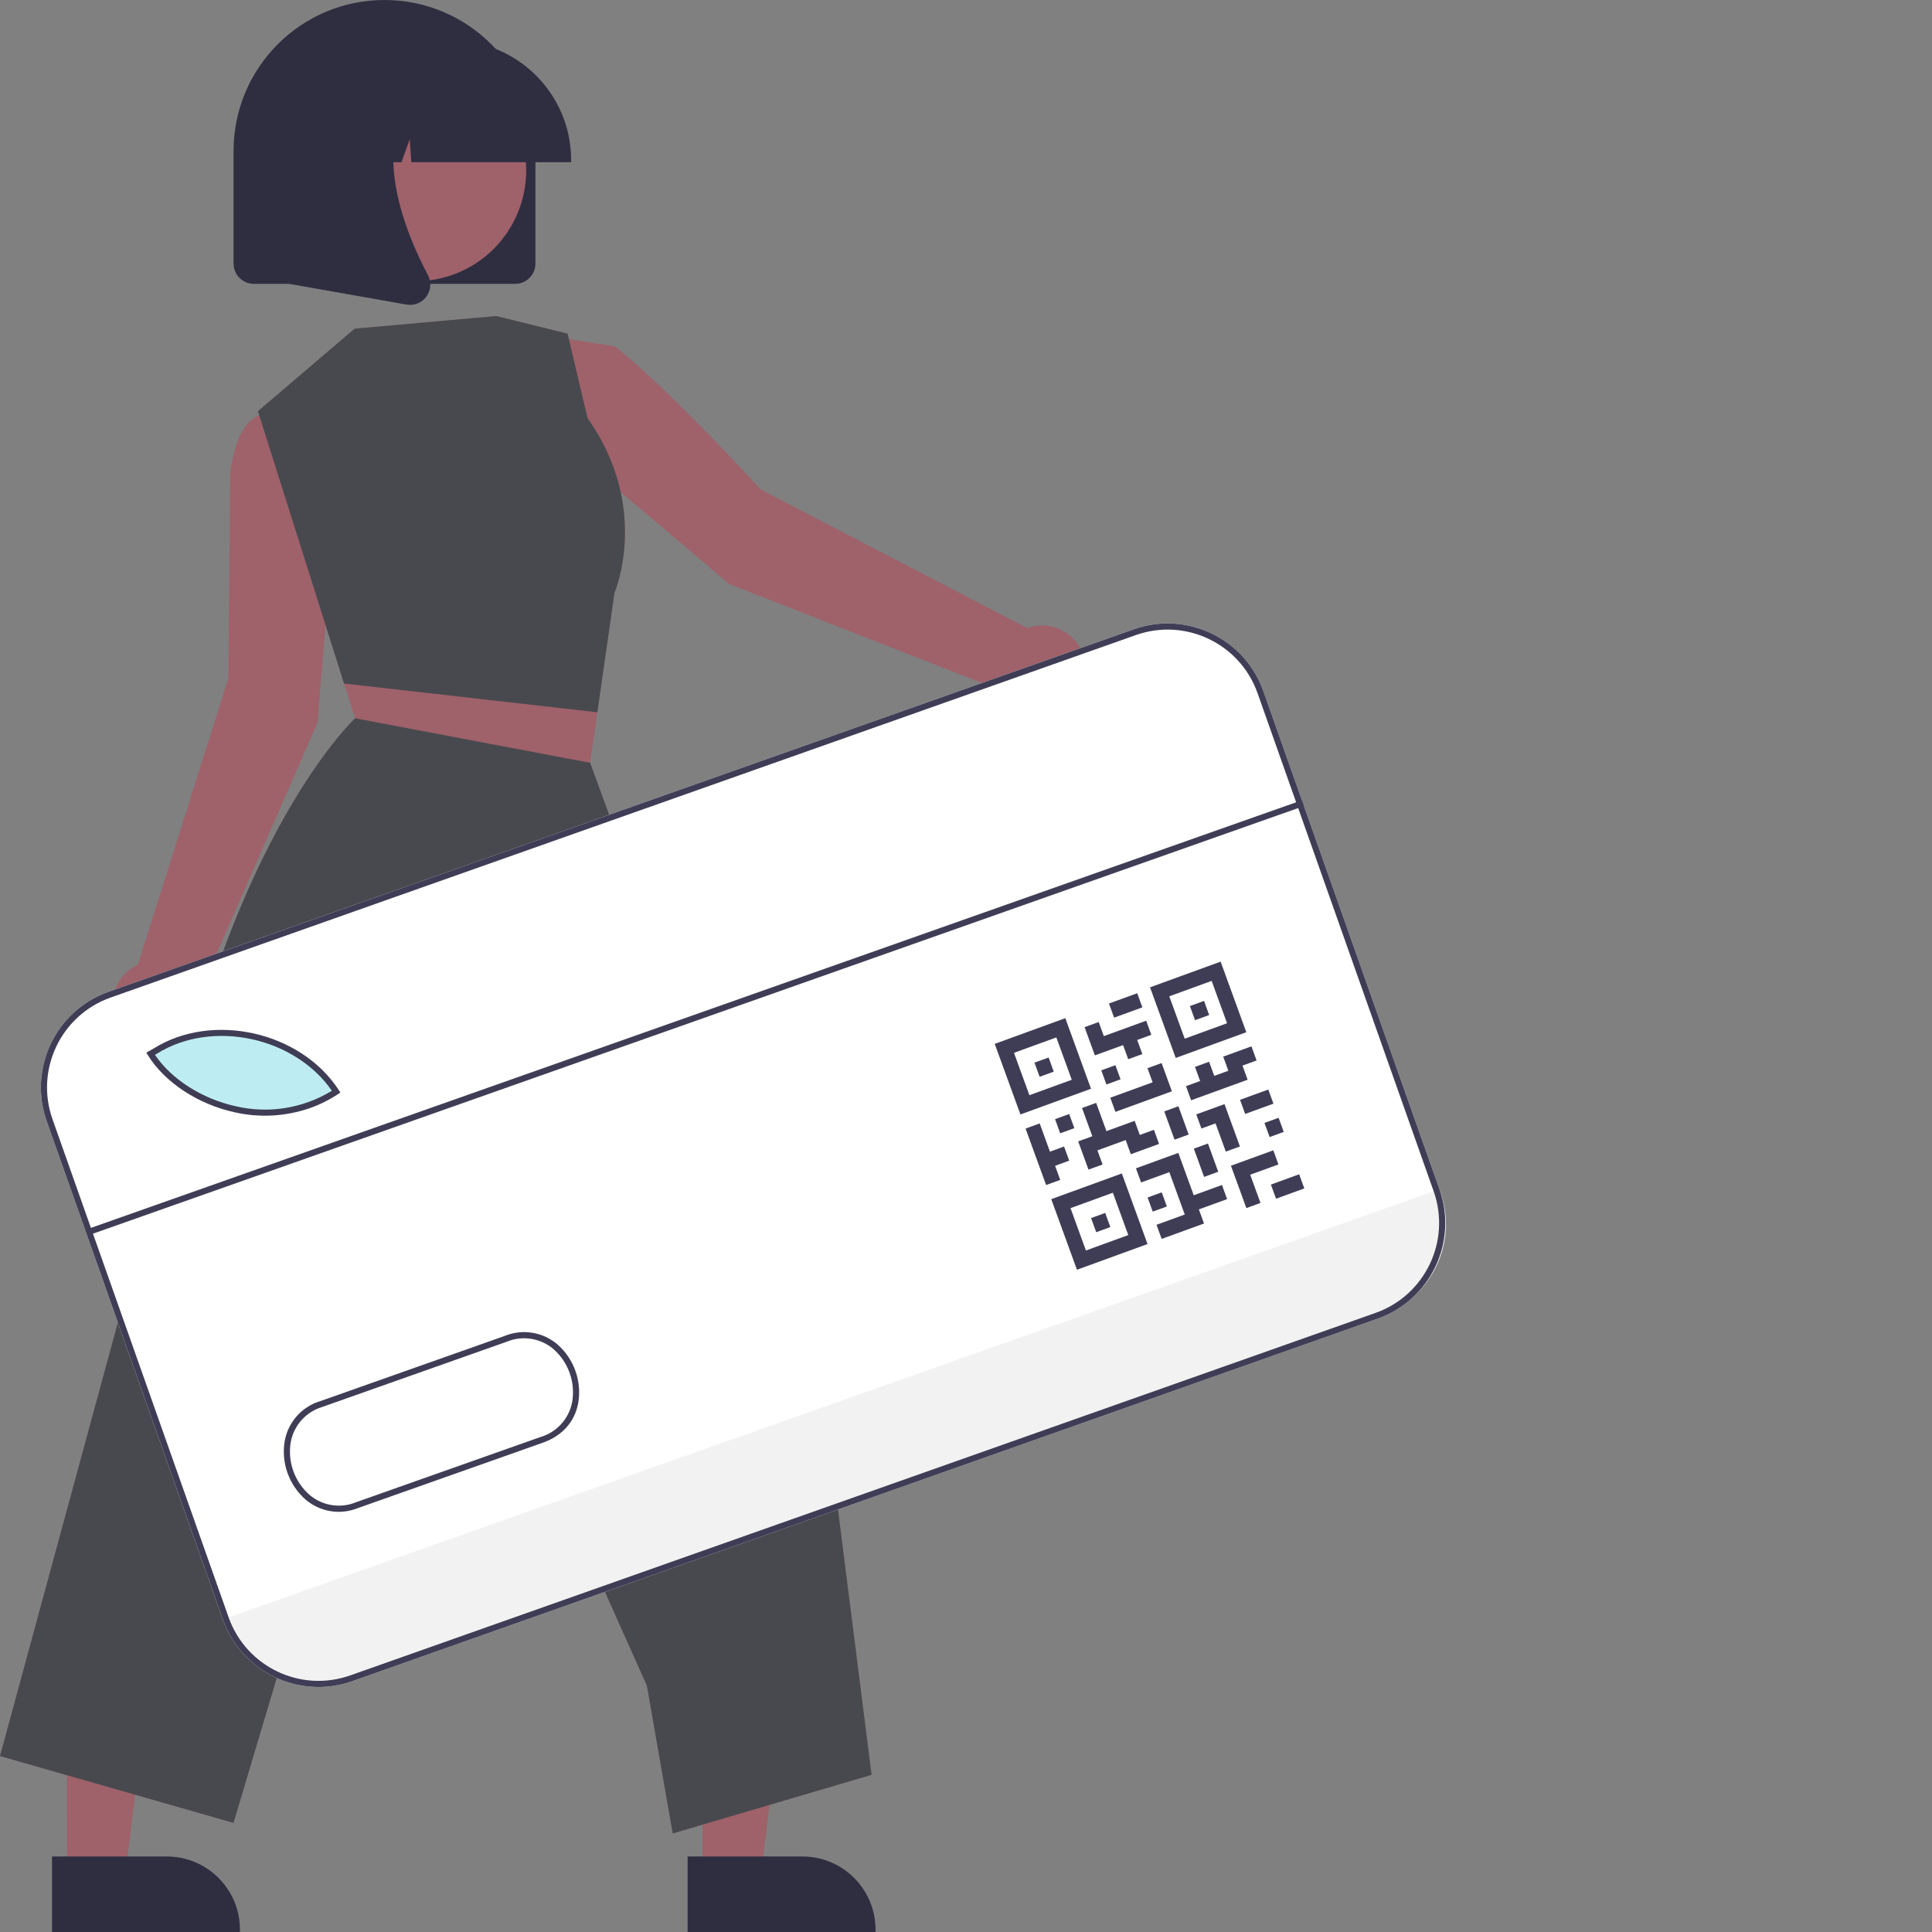 <?xml version="1.0" encoding="UTF-8" standalone="no"?><!-- Generator: Gravit.io --><svg xmlns="http://www.w3.org/2000/svg" xmlns:xlink="http://www.w3.org/1999/xlink" style="isolation:isolate" viewBox="0 0 500 500" width="500pt" height="500pt"><rect x="0" y="0" width="500" height="500" fill="#808080" stroke="none"/><defs><clipPath id="_clipPath_IoksiuPWwMpmWC4XMdHbwPwgku0Rsqem"><rect width="500" height="500"/></clipPath></defs><g clip-path="url(#_clipPath_IoksiuPWwMpmWC4XMdHbwPwgku0Rsqem)"><g><path d=" M 265.802 162.533 L 196.86 126.683 C 196.86 126.683 173.708 101.187 159.169 89.671 C 159.169 89.671 140.153 86.615 140.153 86.615 L 134.041 96.802 L 148.812 117.345 L 188.711 151.132 L 260.002 179.055 C 263.103 184.133 269.609 185.938 274.883 183.184 C 280.157 180.429 282.393 174.059 279.998 168.612 C 277.603 163.166 271.397 160.508 265.802 162.533 L 265.802 162.533 L 265.802 162.533 L 265.802 162.533 L 265.802 162.533 Z " fill="rgb(159,97,106)"/><path d=" M 86.477 134.95 L 82.396 109.979 L 70.871 107.098 C 70.871 107.098 61.724 104.281 59.586 122.705 C 59.586 122.705 59.105 175.528 59.105 175.528 L 35.706 249.627 C 30.292 252.146 27.761 258.433 29.921 264 C 32.082 269.567 38.191 272.501 43.887 270.708 C 49.582 268.915 52.909 263.009 51.49 257.209 L 82.156 187.053 L 86.477 134.95 L 86.477 134.95 L 86.477 134.95 L 86.477 134.95 Z " fill="rgb(159,97,106)"/><path d=" M 181.805 485.381 L 196.886 485.38 L 204.061 427.21 L 181.802 427.211 L 181.805 485.381 L 181.805 485.381 L 181.805 485.381 L 181.805 485.381 L 181.805 485.381 Z " fill="rgb(159,97,106)"/><path d=" M 177.958 480.457 L 207.659 480.456 L 207.66 480.456 C 218.113 480.457 226.587 488.93 226.587 499.383 L 226.587 499.998 L 177.959 500 L 177.958 480.457 L 177.958 480.457 L 177.958 480.457 L 177.958 480.457 Z " fill="rgb(47,46,65)"/><path d=" M 17.313 485.381 L 32.394 485.38 L 39.568 427.21 L 17.31 427.211 L 17.313 485.381 L 17.313 485.381 L 17.313 485.381 L 17.313 485.381 L 17.313 485.381 Z " fill="rgb(159,97,106)"/><path d=" M 13.466 480.457 L 43.166 480.456 L 43.168 480.456 C 53.621 480.457 62.094 488.93 62.095 499.383 L 62.095 499.998 L 13.467 500 L 13.466 480.457 L 13.466 480.457 L 13.466 480.457 L 13.466 480.457 Z " fill="rgb(47,46,65)"/><path d=" M 91.766 85.069 L 66.752 106.422 L 87.281 171.386 L 91.913 185.893 C 91.913 185.893 63.629 211.971 46.129 284.818 C 46.129 284.818 0 454.462 0 454.462 L 60.43 471.761 L 109.593 306.972 L 167.421 436.254 L 174.098 474.492 L 225.559 459.318 L 213.42 363.419 L 152.724 197.416 L 159.029 153.412 C 159.029 153.412 168.497 131.448 152.049 108.194 L 146.89 86.343 L 128.409 81.791 L 91.766 85.069 L 91.766 85.069 L 91.766 85.069 L 91.766 85.069 Z " fill="rgb(159,97,106)"/><path d=" M 91.913 185.893 C 91.913 185.893 63.629 211.971 46.129 284.818 C 46.129 284.818 0 454.462 0 454.462 L 60.43 471.761 L 109.593 306.972 L 167.421 436.254 L 174.098 474.492 L 225.559 459.318 L 213.42 363.419 L 152.724 197.416 L 91.913 185.893 L 91.913 185.893 L 91.913 185.893 L 91.913 185.893 Z " fill="rgb(71,73,78)"/><path d=" M 91.766 85.069 L 66.752 106.422 L 89.038 176.891 L 154.599 184.336 L 159.029 153.412 C 159.029 153.412 168.497 131.448 152.049 108.194 L 146.89 86.343 L 128.409 81.791 L 91.766 85.069 L 91.766 85.069 L 91.766 85.069 L 91.766 85.069 Z " fill="rgb(71,73,78)"/><path d=" M 133.323 73.46 L 65.693 73.46 C 62.796 73.457 60.449 71.109 60.446 68.213 L 60.446 39.062 C 60.446 17.489 77.934 0 99.508 0 C 121.081 0 138.57 17.489 138.57 39.062 L 138.57 68.213 C 138.566 71.109 136.219 73.457 133.323 73.46 L 133.323 73.46 L 133.323 73.46 L 133.323 73.46 L 133.323 73.46 Z " fill="rgb(47,46,65)"/><path d=" M 93.798 69.272 C 79.928 61.69 74.824 44.275 82.405 30.405 C 89.987 16.536 107.402 11.431 121.272 19.013 C 135.141 26.595 140.246 44.01 132.664 57.879 C 125.082 71.749 107.667 76.853 93.798 69.272 Z " fill="rgb(159,97,106)"/><path d=" M 147.811 41.977 L 106.457 41.977 L 106.033 36.04 L 103.913 41.977 L 97.545 41.977 L 96.705 30.21 L 92.502 41.977 L 80.181 41.977 L 80.181 41.394 C 80.2 24.337 94.023 10.514 111.081 10.494 L 116.911 10.494 C 133.969 10.514 147.792 24.337 147.811 41.394 L 147.811 41.977 L 147.811 41.977 L 147.811 41.977 L 147.811 41.977 Z " fill="rgb(47,46,65)"/><path d=" M 106.119 78.902 C 105.807 78.901 105.496 78.874 105.19 78.82 L 74.909 73.477 L 74.909 23.431 L 108.242 23.431 L 107.417 24.393 C 95.935 37.784 104.586 59.498 110.764 71.249 C 111.693 73.006 111.533 75.139 110.353 76.738 C 109.37 78.097 107.795 78.901 106.119 78.902 Z " fill="rgb(47,46,65)"/><g><path d=" M 356.542 341.269 L 91.156 435.099 C 77.494 439.912 62.514 432.758 57.67 419.106 L 12.081 290.162 C 7.268 276.5 14.422 261.52 28.073 256.676 L 293.459 162.846 C 307.121 158.033 322.101 165.188 326.945 178.839 L 372.534 307.783 C 377.347 321.445 370.193 336.425 356.542 341.269 L 356.542 341.269 L 356.542 341.269 L 356.542 341.269 Z " fill="rgb(255,255,255)"/><path d=" M 372.534 307.783 L 372.775 308.465 C 377.387 321.514 370.547 335.831 357.498 340.442 L 90.785 434.741 C 77.739 439.352 63.425 432.516 58.811 419.47 L 58.57 418.788 L 372.534 307.783 L 372.534 307.783 L 372.534 307.783 L 372.534 307.783 Z " fill="rgb(242,242,242)"/><g><path d=" M 87.595 282.614 C 70.004 294.189 47.459 285.478 39.574 272.79 L 40.831 272.075 C 55.807 262.741 78.047 267.941 87.595 282.614 Z " fill="rgb(189,237,242)"/><path d=" M 80.196 286.782 C 73.924 288.957 67.167 289.329 60.693 287.854 C 51.24 285.778 42.66 280.134 38.304 273.125 L 37.867 272.422 L 39.829 271.307 C 55.03 261.838 77.825 266.972 87.664 282.088 L 88.095 282.751 L 87.435 283.186 C 85.176 284.673 82.746 285.881 80.196 286.782 Z  M 40.104 272.98 C 44.368 279.315 52.302 284.383 61.034 286.301 C 69.523 288.283 78.451 286.843 85.885 282.291 C 76.26 268.369 54.937 263.751 40.657 272.665 L 40.104 272.98 L 40.104 272.98 L 40.104 272.98 Z " fill="rgb(63,61,86)"/></g><g><g><g><path d=" M 275.704 263.5 L 257.436 270.149 L 264.084 288.418 L 282.353 281.769 L 275.704 263.5 L 275.704 263.5 Z  M 277.37 279.445 L 266.409 283.435 L 262.419 272.473 L 273.381 268.483 L 277.37 279.445 L 277.37 279.445 Z " fill="rgb(63,61,86)"/><rect x="268.172" y="274.183" width="3.891" height="3.891" transform="matrix(0.94,-0.342,0.342,0.94,-78.131,108.995)" fill="rgb(63,61,86)"/><path d=" M 297.627 255.52 L 304.276 273.79 L 322.545 267.14 L 315.896 248.871 L 297.627 255.52 L 297.627 255.52 Z  M 317.562 264.816 L 306.599 268.806 L 302.61 257.845 L 313.572 253.854 L 317.562 264.816 L 317.562 264.816 Z " fill="rgb(63,61,86)"/><rect x="308.385" y="259.543" width="3.891" height="3.891" transform="matrix(0.94,-0.342,0.342,0.94,-70.702,121.862)" fill="rgb(63,61,86)"/><path d=" M 278.713 328.609 L 296.982 321.96 L 290.333 303.692 L 272.064 310.341 L 278.713 328.609 L 278.713 328.609 Z  M 277.047 312.664 L 288.008 308.675 L 291.999 319.636 L 281.037 323.626 L 277.047 312.664 L 277.047 312.664 Z " fill="rgb(63,61,86)"/><rect x="282.811" y="314.397" width="3.891" height="3.891" transform="matrix(0.94,-0.342,0.342,0.94,-90.998,116.424)" fill="rgb(63,61,86)"/><rect x="287.328" y="258.22" width="7.781" height="3.891" transform="matrix(0.94,-0.342,0.342,0.94,-71.401,115.247)" fill="rgb(63,61,86)"/><path d=" M 291.985 274.125 L 295.639 272.795 L 294.309 269.142 L 297.963 267.812 L 296.632 264.158 L 285.671 268.147 L 284.342 264.494 L 280.688 265.824 L 282.018 269.478 L 282.683 271.305 L 283.348 273.131 L 290.656 270.472 L 291.985 274.125 L 291.985 274.125 Z " fill="rgb(63,61,86)"/><rect x="285.456" y="276.172" width="3.891" height="3.891" transform="matrix(0.94,-0.342,0.342,0.94,-77.769,115.024)" fill="rgb(63,61,86)"/><path d=" M 300.623 275.12 L 296.968 276.45 L 298.298 280.103 L 287.337 284.092 L 288.667 287.747 L 303.282 282.426 L 300.623 275.12 L 300.623 275.12 Z " fill="rgb(63,61,86)"/><path d=" M 273.058 301.703 L 276.711 300.373 L 275.381 296.719 L 271.728 298.049 L 269.069 290.742 L 265.414 292.072 L 270.735 306.686 L 274.388 305.356 L 273.058 301.703 L 273.058 301.703 Z " fill="rgb(63,61,86)"/><rect x="273.496" y="288.806" width="3.891" height="3.891" transform="matrix(0.94,-0.342,0.342,0.94,-82.809,111.697)" fill="rgb(63,61,86)"/><path d=" M 292.656 298.707 L 299.964 296.048 L 298.634 292.393 L 294.981 293.723 L 293.651 290.07 L 286.344 292.73 L 283.684 285.422 L 280.03 286.752 L 282.689 294.059 L 279.036 295.389 L 281.695 302.697 L 285.349 301.367 L 284.019 297.714 L 285.846 297.049 L 287.673 296.384 L 291.327 295.054 L 292.656 298.707 L 292.656 298.707 Z " fill="rgb(63,61,86)"/><rect x="302.413" y="286.684" width="3.891" height="7.781" transform="matrix(0.94,-0.342,0.342,0.94,-81.006,121.573)" fill="rgb(63,61,86)"/><path d=" M 304.948 298.371 L 293.986 302.361 L 295.316 306.015 L 302.624 303.356 L 306.613 314.316 L 299.306 316.976 L 300.636 320.63 L 311.597 316.64 L 310.267 312.987 L 317.575 310.327 L 316.245 306.673 L 308.938 309.333 L 304.948 298.371 L 304.948 298.371 Z " fill="rgb(63,61,86)"/><rect x="297.435" y="309.073" width="3.891" height="3.891" transform="matrix(0.94,-0.342,0.342,0.94,-88.296,121.103)" fill="rgb(63,61,86)"/><rect x="310.061" y="296.32" width="3.891" height="7.781" transform="matrix(0.94,-0.342,0.342,0.94,-83.84,124.768)" fill="rgb(63,61,86)"/><path d=" M 329.53 297.7 L 318.569 301.69 L 322.558 312.651 L 326.213 311.321 L 323.553 304.013 L 330.859 301.354 L 329.53 297.7 L 329.53 297.7 Z " fill="rgb(63,61,86)"/><rect x="329.224" y="305.07" width="7.781" height="3.891" transform="matrix(0.94,-0.342,0.342,0.94,-84.895,132.395)" fill="rgb(63,61,86)"/><rect x="327.676" y="289.782" width="3.891" height="3.891" transform="matrix(0.94,-0.342,0.342,0.94,-79.878,130.28)" fill="rgb(63,61,86)"/><path d=" M 317.239 298.035 L 320.892 296.705 L 316.903 285.745 L 309.595 288.404 L 310.925 292.059 L 314.579 290.729 L 317.239 298.035 L 317.239 298.035 Z " fill="rgb(63,61,86)"/><path d=" M 317.898 277.107 L 314.243 278.437 L 312.913 274.784 L 309.26 276.113 L 310.59 279.767 L 306.936 281.096 L 308.265 284.751 L 322.881 279.432 L 321.551 275.777 L 325.204 274.448 L 323.874 270.794 L 316.567 273.454 L 317.898 277.107 L 317.898 277.107 Z " fill="rgb(63,61,86)"/><rect x="321.24" y="283.137" width="7.781" height="3.891" transform="matrix(0.94,-0.342,0.342,0.94,-77.877,128.344)" fill="rgb(63,61,86)"/></g></g></g><path d=" M 92.52 390.33 C 87.979 392.128 82.816 391.27 79.099 388.102 C 74.757 384.307 72.71 378.522 73.698 372.841 C 74.619 367.94 78.214 363.972 83 362.573 L 130.562 345.757 C 135.165 343.849 140.448 344.681 144.242 347.909 C 148.581 351.705 150.625 357.49 149.635 363.169 C 148.696 368.077 145.383 371.693 140.332 373.424 L 92.769 390.24 Q 92.644 390.286 92.52 390.33 Z  M 83.296 364.153 C 79.16 365.43 76.069 368.887 75.261 373.139 C 74.37 378.257 76.215 383.469 80.126 386.887 C 83.488 389.736 88.166 390.454 92.227 388.745 L 139.813 371.92 C 144.05 370.698 147.242 367.201 148.073 362.87 C 148.966 357.754 147.123 352.542 143.214 349.123 C 139.847 346.277 135.171 345.555 131.103 347.252 L 83.515 364.078 C 83.442 364.102 83.368 364.127 83.296 364.153 L 83.296 364.153 L 83.296 364.153 L 83.296 364.153 Z " fill="rgb(63,61,86)"/><rect x="13.594" y="262.502" width="333.08" height="1.59" transform="matrix(0.943,-0.333,0.333,0.943,-77.392,75.006)" fill="rgb(63,61,86)"/><path d=" M 356.542 341.269 L 91.156 435.099 C 77.494 439.912 62.514 432.758 57.67 419.106 L 12.081 290.162 C 7.268 276.5 14.422 261.52 28.073 256.676 L 293.459 162.846 C 307.121 158.033 322.101 165.188 326.945 178.839 L 372.534 307.783 C 377.347 321.445 370.193 336.425 356.542 341.269 L 356.542 341.269 L 356.542 341.269 L 356.542 341.269 L 356.542 341.269 Z  M 28.603 258.175 C 15.78 262.726 9.059 276.798 13.58 289.632 L 59.17 418.576 C 63.72 431.4 77.792 438.121 90.626 433.599 L 356.012 339.77 C 368.836 335.22 375.556 321.147 371.035 308.313 L 325.445 179.369 C 320.895 166.545 306.823 159.825 293.989 164.346 L 28.603 258.175 L 28.603 258.175 L 28.603 258.175 L 28.603 258.175 Z " fill="rgb(63,61,86)"/></g></g></g></svg>